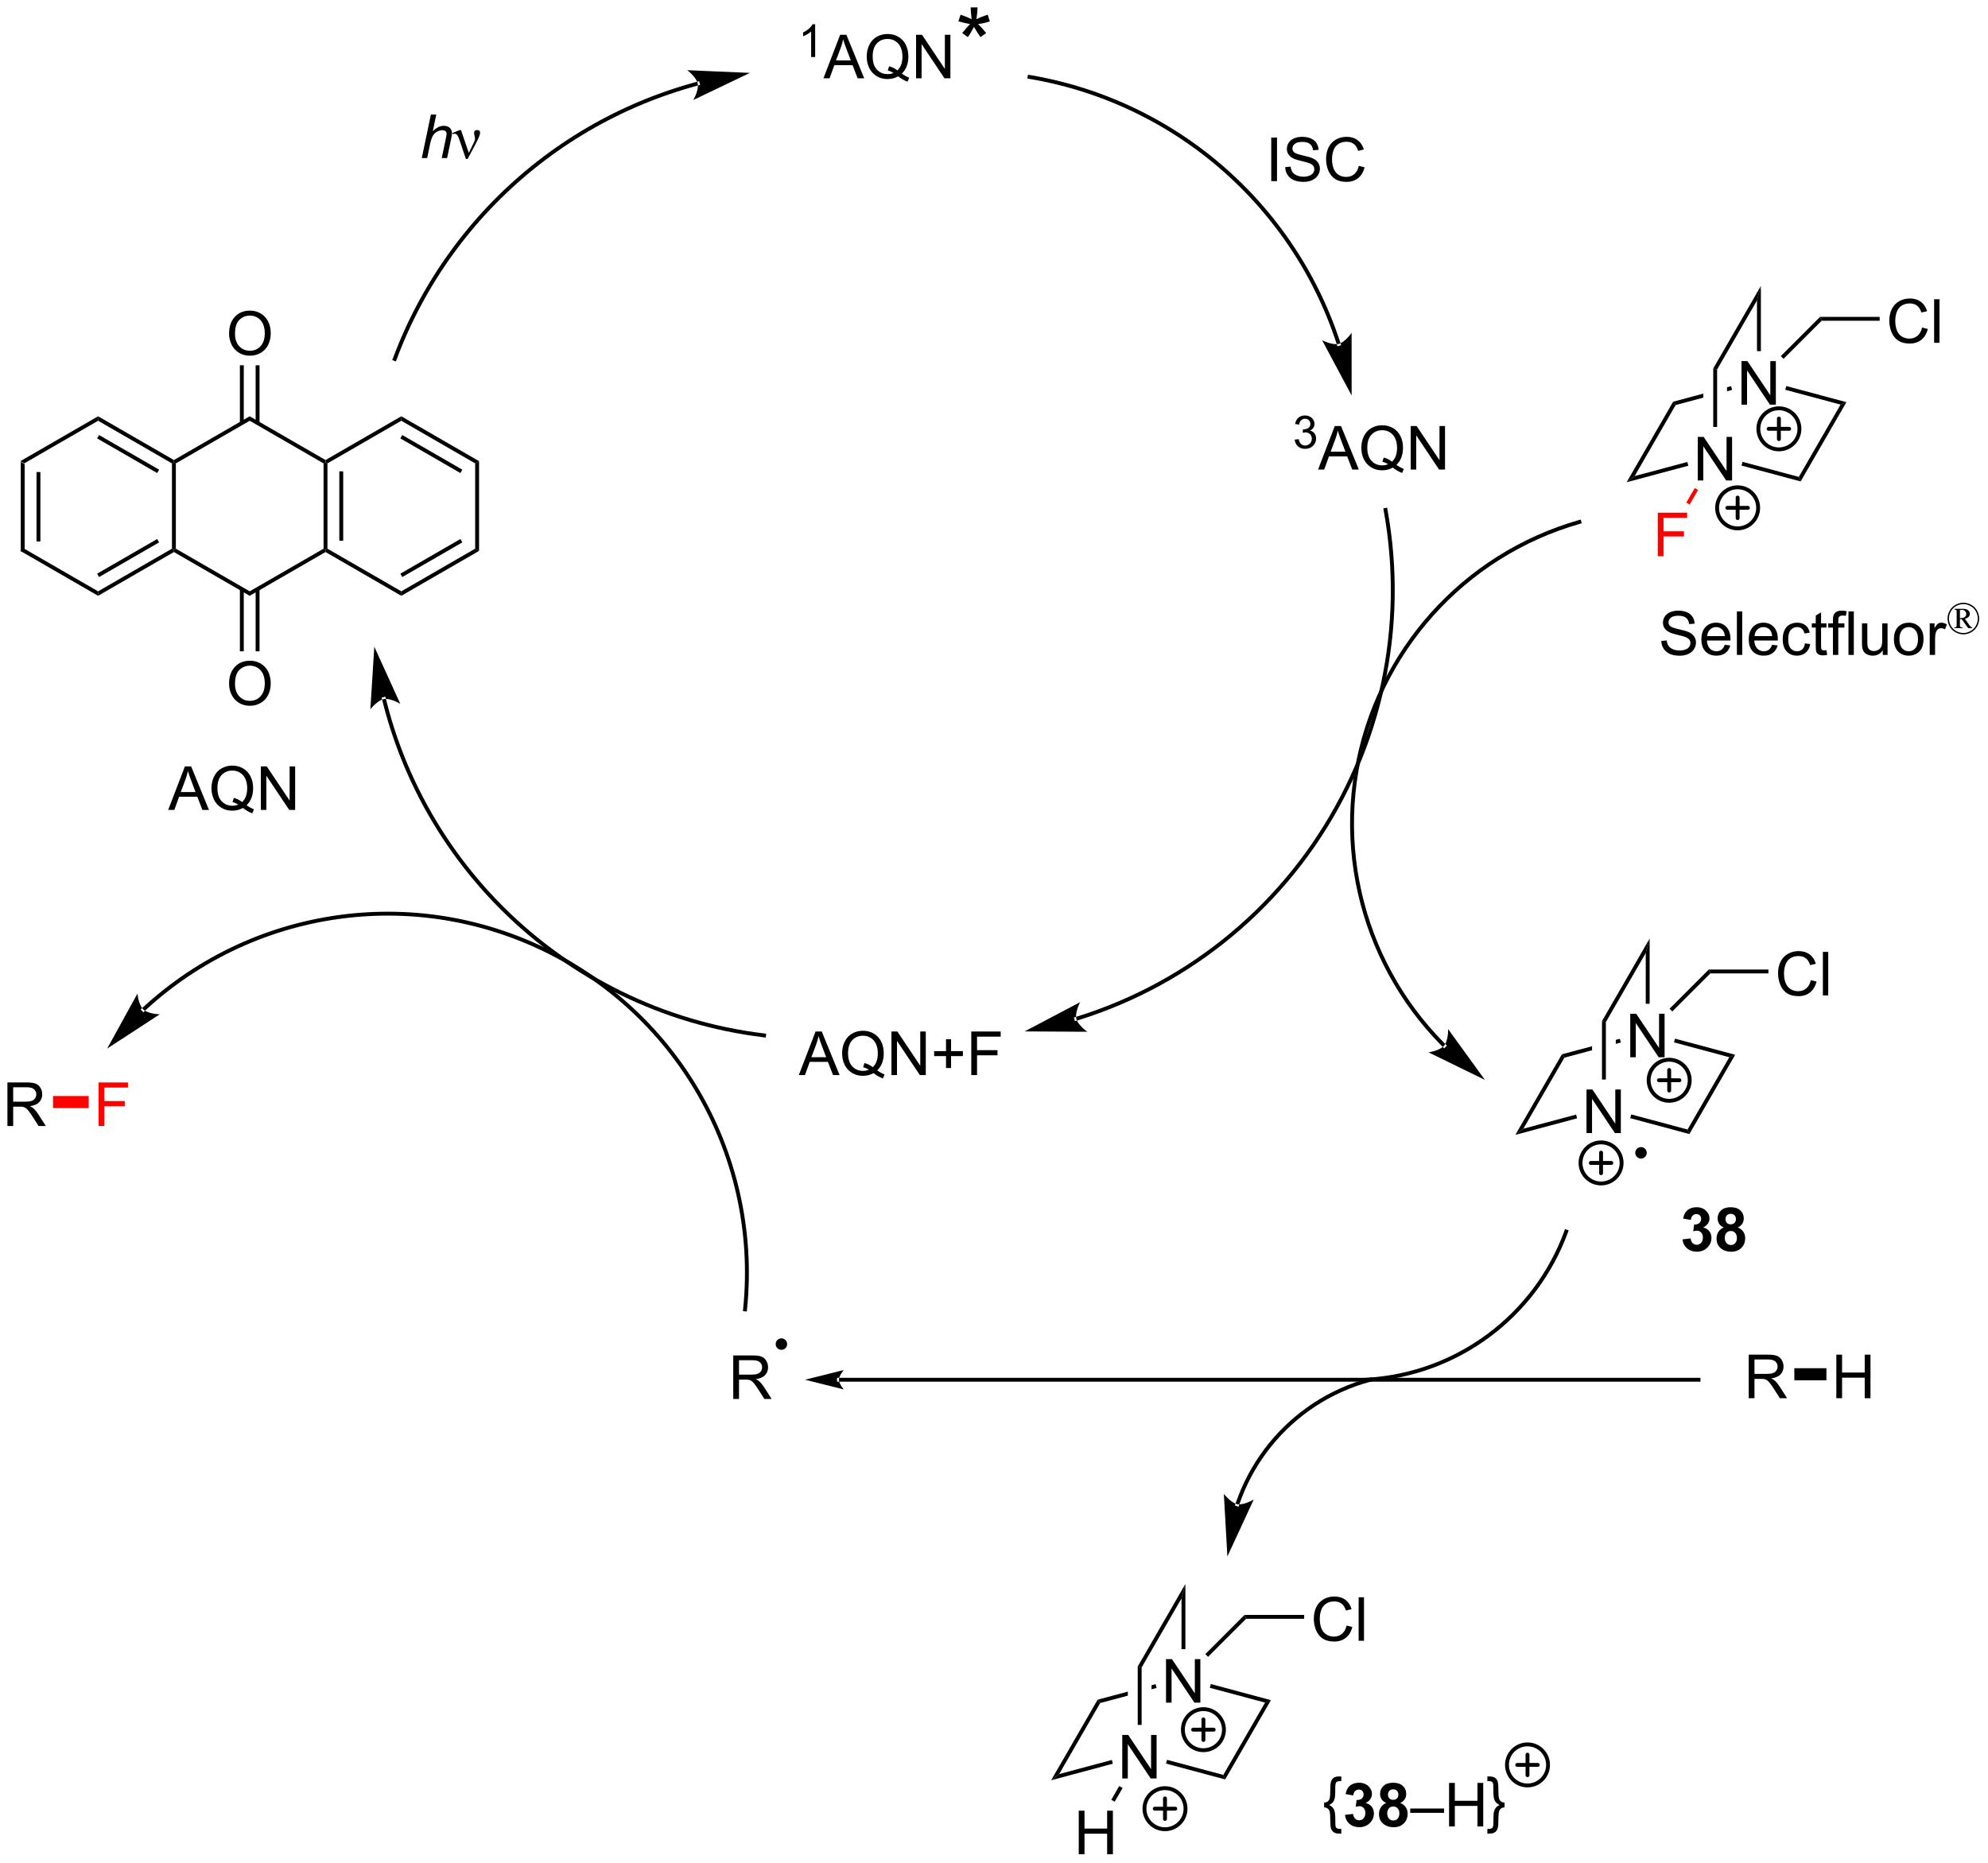 <?xml version="1.0" encoding="UTF-8"?>
<!DOCTYPE svg PUBLIC '-//W3C//DTD SVG 1.0//EN'
          'http://www.w3.org/TR/2001/REC-SVG-20010904/DTD/svg10.dtd'>
<svg stroke-dasharray="none" shape-rendering="auto" xmlns="http://www.w3.org/2000/svg" font-family="'Dialog'" text-rendering="auto" width="717" fill-opacity="1" color-interpolation="auto" color-rendering="auto" preserveAspectRatio="xMidYMid meet" font-size="12px" viewBox="0 0 717 672" fill="black" xmlns:xlink="http://www.w3.org/1999/xlink" stroke="black" image-rendering="auto" stroke-miterlimit="10" stroke-linecap="square" stroke-linejoin="miter" font-style="normal" stroke-width="1" height="672" stroke-dashoffset="0" font-weight="normal" stroke-opacity="1"
><!--Generated by the Batik Graphics2D SVG Generator--><defs id="genericDefs"
  /><g
  ><defs id="defs1"
    ><clipPath clipPathUnits="userSpaceOnUse" id="clipPath1"
      ><path d="M1.281 2.977 L269.953 2.977 L269.953 254.773 L1.281 254.773 L1.281 2.977 Z"
      /></clipPath
      ><clipPath clipPathUnits="userSpaceOnUse" id="clipPath2"
      ><path d="M140.616 166.903 L140.616 411.697 L401.817 411.697 L401.817 166.903 Z"
      /></clipPath
    ></defs
    ><g transform="scale(2.667,2.667) translate(-1.281,-2.977) matrix(1.029,0,0,1.029,-143.357,-168.699)"
    ><path d="M143.29 227.539 L143.8 227.833 L143.8 239.048 L143.29 239.342 ZM145.361 228.882 L145.361 237.999 L145.871 237.999 L145.871 228.882 Z" stroke="none" clip-path="url(#clipPath2)"
    /></g
    ><g transform="matrix(2.743,0,0,2.743,-385.7,-457.803)"
    ><path d="M143.29 239.342 L143.8 239.048 L153.512 244.655 L153.512 245.244 Z" stroke="none" clip-path="url(#clipPath2)"
    /></g
    ><g transform="matrix(2.743,0,0,2.743,-385.7,-457.803)"
    ><path d="M153.512 245.244 L153.512 244.655 L163.223 239.048 L163.478 239.195 L163.478 239.489 ZM153.639 242.778 L161.534 238.22 L161.279 237.778 L153.384 242.336 Z" stroke="none" clip-path="url(#clipPath2)"
    /></g
    ><g transform="matrix(2.743,0,0,2.743,-385.7,-457.803)"
    ><path d="M163.733 239.048 L163.478 239.195 L163.223 239.048 L163.223 227.833 L163.478 227.686 L163.733 227.833 Z" stroke="none" clip-path="url(#clipPath2)"
    /></g
    ><g transform="matrix(2.743,0,0,2.743,-385.7,-457.803)"
    ><path d="M163.478 227.392 L163.478 227.686 L163.223 227.833 L153.512 222.226 L153.512 221.637 ZM161.534 228.661 L153.639 224.103 L153.384 224.545 L161.279 229.103 Z" stroke="none" clip-path="url(#clipPath2)"
    /></g
    ><g transform="matrix(2.743,0,0,2.743,-385.7,-457.803)"
    ><path d="M153.512 221.637 L153.512 222.226 L143.8 227.833 L143.29 227.539 Z" stroke="none" clip-path="url(#clipPath2)"
    /></g
    ><g transform="matrix(2.743,0,0,2.743,-385.7,-457.803)"
    ><path d="M163.478 239.489 L163.478 239.195 L163.733 239.048 L173.445 244.655 L173.445 245.244 Z" stroke="none" clip-path="url(#clipPath2)"
    /></g
    ><g transform="matrix(2.743,0,0,2.743,-385.7,-457.803)"
    ><path d="M173.445 245.244 L173.445 244.655 L183.157 239.048 L183.412 239.195 L183.412 239.489 Z" stroke="none" clip-path="url(#clipPath2)"
    /></g
    ><g transform="matrix(2.743,0,0,2.743,-385.7,-457.803)"
    ><path d="M183.667 239.048 L183.412 239.195 L183.157 239.048 L183.157 227.833 L183.412 227.686 L183.667 227.833 ZM185.739 237.999 L185.739 228.882 L185.228 228.882 L185.228 237.999 Z" stroke="none" clip-path="url(#clipPath2)"
    /></g
    ><g transform="matrix(2.743,0,0,2.743,-385.7,-457.803)"
    ><path d="M183.412 227.392 L183.412 227.686 L183.157 227.833 L173.445 222.226 L173.445 221.637 Z" stroke="none" clip-path="url(#clipPath2)"
    /></g
    ><g transform="matrix(2.743,0,0,2.743,-385.7,-457.803)"
    ><path d="M173.445 221.637 L173.445 222.226 L163.733 227.833 L163.478 227.686 L163.478 227.392 Z" stroke="none" clip-path="url(#clipPath2)"
    /></g
    ><g transform="matrix(2.743,0,0,2.743,-385.7,-457.803)"
    ><path d="M183.412 239.489 L183.412 239.195 L183.667 239.048 L193.379 244.655 L193.379 245.244 Z" stroke="none" clip-path="url(#clipPath2)"
    /></g
    ><g transform="matrix(2.743,0,0,2.743,-385.7,-457.803)"
    ><path d="M193.379 245.244 L193.379 244.655 L203.09 239.048 L203.601 239.342 ZM193.506 242.778 L201.401 238.22 L201.146 237.778 L193.251 242.336 Z" stroke="none" clip-path="url(#clipPath2)"
    /></g
    ><g transform="matrix(2.743,0,0,2.743,-385.7,-457.803)"
    ><path d="M203.601 239.342 L203.09 239.048 L203.09 227.833 L203.601 227.539 Z" stroke="none" clip-path="url(#clipPath2)"
    /></g
    ><g transform="matrix(2.743,0,0,2.743,-385.7,-457.803)"
    ><path d="M203.601 227.539 L203.09 227.833 L193.379 222.226 L193.379 221.637 ZM201.401 228.661 L193.506 224.103 L193.251 224.545 L201.146 229.103 Z" stroke="none" clip-path="url(#clipPath2)"
    /></g
    ><g transform="matrix(2.743,0,0,2.743,-385.7,-457.803)"
    ><path d="M193.379 221.637 L193.379 222.226 L183.667 227.833 L183.412 227.686 L183.412 227.392 Z" stroke="none" clip-path="url(#clipPath2)"
    /></g
    ><g transform="matrix(2.743,0,0,2.743,-385.7,-457.803)"
    ><path d="M170.733 210.784 Q170.733 209.357 171.499 208.552 Q172.264 207.745 173.475 207.745 Q174.267 207.745 174.902 208.125 Q175.54 208.503 175.874 209.18 Q176.21 209.857 176.21 210.716 Q176.21 211.589 175.858 212.276 Q175.506 212.964 174.861 213.318 Q174.218 213.672 173.47 213.672 Q172.663 213.672 172.025 213.281 Q171.389 212.888 171.061 212.214 Q170.733 211.537 170.733 210.784 ZM171.514 210.795 Q171.514 211.831 172.069 212.427 Q172.626 213.021 173.468 213.021 Q174.322 213.021 174.874 212.42 Q175.428 211.818 175.428 210.714 Q175.428 210.013 175.191 209.493 Q174.954 208.972 174.499 208.685 Q174.046 208.396 173.478 208.396 Q172.673 208.396 172.093 208.951 Q171.514 209.503 171.514 210.795 Z" stroke="none" clip-path="url(#clipPath2)"
    /></g
    ><g transform="matrix(2.743,0,0,2.743,-385.7,-457.803)"
    ><path d="M174.736 222.53 L174.736 214.929 L174.226 214.929 L174.226 222.53 ZM172.665 222.53 L172.665 214.929 L172.154 214.929 L172.154 222.53 Z" stroke="none" clip-path="url(#clipPath2)"
    /></g
    ><g transform="matrix(2.743,0,0,2.743,-385.7,-457.803)"
    ><path d="M170.733 256.819 Q170.733 255.392 171.499 254.587 Q172.264 253.78 173.475 253.78 Q174.267 253.78 174.902 254.16 Q175.54 254.537 175.874 255.215 Q176.21 255.892 176.21 256.751 Q176.21 257.623 175.858 258.311 Q175.506 258.998 174.861 259.353 Q174.218 259.707 173.47 259.707 Q172.663 259.707 172.025 259.316 Q171.389 258.923 171.061 258.248 Q170.733 257.571 170.733 256.819 ZM171.514 256.829 Q171.514 257.866 172.069 258.462 Q172.626 259.056 173.468 259.056 Q174.322 259.056 174.874 258.454 Q175.428 257.853 175.428 256.748 Q175.428 256.048 175.191 255.527 Q174.954 255.006 174.499 254.72 Q174.046 254.431 173.478 254.431 Q172.673 254.431 172.093 254.985 Q171.514 255.537 171.514 256.829 Z" stroke="none" clip-path="url(#clipPath2)"
    /></g
    ><g transform="matrix(2.743,0,0,2.743,-385.7,-457.803)"
    ><path d="M172.154 244.351 L172.154 252.542 L172.665 252.542 L172.665 244.351 ZM174.226 244.351 L174.226 252.542 L174.736 252.542 L174.736 244.351 Z" stroke="none" clip-path="url(#clipPath2)"
    /></g
    ><g transform="matrix(2.743,0,0,2.743,-385.7,-457.803)"
    ><path d="M349.214 315.892 L349.214 310.166 L349.993 310.166 L353 314.661 L353 310.166 L353.727 310.166 L353.727 315.892 L352.948 315.892 L349.941 311.392 L349.941 315.892 L349.214 315.892 Z" stroke="none" clip-path="url(#clipPath2)"
    /></g
    ><g transform="matrix(2.743,0,0,2.743,-385.7,-457.803)"
    ><path d="M339.859 316.129 L340.916 315.317 L347.844 313.46 L347.976 313.953 Z" stroke="none" clip-path="url(#clipPath2)"
    /></g
    ><g transform="matrix(2.743,0,0,2.743,-385.7,-457.803)"
    ><path d="M354.967 313.935 L355.099 313.442 L362.499 315.426 L362.745 316.021 Z" stroke="none" clip-path="url(#clipPath2)"
    /></g
    ><g transform="matrix(2.743,0,0,2.743,-385.7,-457.803)"
    ><path d="M340.916 315.317 L339.859 316.129 L345.974 305.538 L346.31 305.976 Z" stroke="none" clip-path="url(#clipPath2)"
    /></g
    ><g transform="matrix(2.743,0,0,2.743,-385.7,-457.803)"
    ><path d="M362.745 316.021 L362.499 315.426 L367.989 305.918 L368.763 305.597 Z" stroke="none" clip-path="url(#clipPath2)"
    /></g
    ><g transform="matrix(2.743,0,0,2.743,-385.7,-457.803)"
    ><path d="M354.968 305.926 L354.968 300.2 L355.747 300.2 L358.755 304.694 L358.755 300.2 L359.481 300.2 L359.481 305.926 L358.703 305.926 L355.695 301.426 L355.695 305.926 L354.968 305.926 Z" stroke="none" clip-path="url(#clipPath2)"
    /></g
    ><g transform="matrix(2.743,0,0,2.743,-385.7,-457.803)"
    ><path d="M353.598 303.494 L353.064 303.637 L353.064 303.637 L353.064 304.165 L353.064 304.165 L353.73 303.986 L353.598 303.494 ZM349.945 304.473 L345.974 305.538 L346.31 305.976 L349.945 305.001 L349.945 305.001 L349.945 304.473 Z" stroke="none" clip-path="url(#clipPath2)"
    /></g
    ><g transform="matrix(2.743,0,0,2.743,-385.7,-457.803)"
    ><path d="M360.722 303.969 L360.854 303.476 L368.763 305.597 L367.989 305.918 Z" stroke="none" clip-path="url(#clipPath2)"
    /></g
    ><g transform="matrix(2.743,0,0,2.743,-385.7,-457.803)"
    ><path d="M351.76 308.854 L351.25 308.854 L351.25 301.166 L351.76 301.302 Z" stroke="none" clip-path="url(#clipPath2)"
    /></g
    ><g transform="matrix(2.743,0,0,2.743,-385.7,-457.803)"
    ><path d="M357.514 298.888 L357.004 298.888 L357.004 292.22 L357.514 290.315 Z" stroke="none" clip-path="url(#clipPath2)"
    /></g
    ><g transform="matrix(2.743,0,0,2.743,-385.7,-457.803)"
    ><path d="M357.514 290.315 L357.004 292.22 L351.76 301.302 L351.25 301.166 Z" stroke="none" clip-path="url(#clipPath2)"
    /></g
    ><g transform="matrix(2.743,0,0,2.743,-385.7,-457.803)"
    ><path d="M360.496 299.9 L360.135 299.539 L365.289 294.385 L365.5 294.895 Z" stroke="none" clip-path="url(#clipPath2)"
    /></g
    ><g transform="matrix(2.743,0,0,2.743,-385.7,-457.803)"
    ><path d="M378.707 295.782 L379.464 295.973 Q379.228 296.907 378.608 297.4 Q377.988 297.889 377.095 297.889 Q376.168 297.889 375.587 297.512 Q375.009 297.134 374.704 296.42 Q374.402 295.704 374.402 294.884 Q374.402 293.988 374.743 293.324 Q375.087 292.657 375.717 292.311 Q376.347 291.965 377.105 291.965 Q377.964 291.965 378.55 292.402 Q379.136 292.84 379.368 293.634 L378.621 293.808 Q378.423 293.183 378.043 292.9 Q377.665 292.613 377.089 292.613 Q376.431 292.613 375.985 292.931 Q375.543 293.246 375.363 293.78 Q375.183 294.314 375.183 294.879 Q375.183 295.611 375.397 296.155 Q375.61 296.699 376.058 296.97 Q376.509 297.238 377.032 297.238 Q377.668 297.238 378.108 296.871 Q378.55 296.504 378.707 295.782 ZM380.294 297.79 L380.294 292.064 L380.997 292.064 L380.997 297.79 L380.294 297.79 Z" stroke="none" clip-path="url(#clipPath2)"
    /></g
    ><g transform="matrix(2.743,0,0,2.743,-385.7,-457.803)"
    ><path d="M365.5 294.895 L365.289 294.385 L373.134 294.385 L373.134 294.895 Z" stroke="none" clip-path="url(#clipPath2)"
    /></g
    ><g stroke-width="0.51" transform="matrix(2.743,0,0,2.743,-385.7,-457.803)" stroke-linejoin="round" stroke-linecap="round"
    ><path fill="none" d="M351.13 322.519 C349.638 322.519 348.43 321.31 348.43 319.819 C348.43 318.328 349.638 317.119 351.13 317.119 C352.621 317.119 353.83 318.328 353.83 319.819 C353.83 321.31 352.621 322.519 351.13 322.519 M349.78 319.819 L352.48 319.819 M351.13 318.469 L351.13 321.169" clip-path="url(#clipPath2)"
    /></g
    ><g transform="matrix(2.743,0,0,2.743,-385.7,-457.803)"
    ><path d="M330.323 304.579 L330.323 304.579 C330.323 304.579 330.322 304.578 330.322 304.578 L330.322 304.578 C330.321 304.577 330.319 304.575 330.317 304.573 L330.497 304.392 L330.317 304.573 L330.315 304.571 L330.315 304.571 L330.312 304.569 L330.493 304.388 L330.312 304.569 L330.296 304.553 L330.477 304.372 L330.297 304.553 C330.286 304.542 330.275 304.531 330.264 304.52 L330.445 304.34 L330.264 304.52 C330.242 304.498 330.221 304.477 330.199 304.455 L330.38 304.276 L330.199 304.455 C330.156 304.412 330.113 304.369 330.07 304.325 L330.07 304.325 C329.728 303.977 329.392 303.624 329.062 303.265 L329.25 303.093 L329.062 303.265 C328.404 302.548 327.773 301.81 327.169 301.052 L327.169 301.052 C324.756 298.022 322.79 294.681 321.315 291.135 L321.55 291.037 L321.315 291.135 C318.365 284.044 317.38 276.135 318.714 268.26 L318.965 268.303 L318.714 268.26 C321.381 252.509 332.851 239.687 348.208 235.287 L348.453 235.217 L348.593 235.707 L348.348 235.778 C333.18 240.123 321.851 252.788 319.217 268.345 L319.217 268.345 C317.899 276.124 318.872 283.935 321.786 290.939 L321.786 290.939 C323.243 294.441 325.185 297.741 327.568 300.735 L327.369 300.894 L327.568 300.735 C328.164 301.483 328.788 302.212 329.438 302.92 L329.438 302.92 C329.763 303.274 330.095 303.623 330.434 303.967 L330.252 304.146 L330.434 303.967 C330.476 304.01 330.519 304.053 330.561 304.096 L330.561 304.096 C330.583 304.117 330.604 304.139 330.625 304.16 L330.625 304.16 C330.636 304.17 330.646 304.181 330.657 304.192 L330.657 304.192 L330.673 304.208 L330.673 304.208 L330.675 304.21 L330.675 304.21 L330.677 304.212 L330.677 304.212 C330.676 304.21 330.675 304.209 330.675 304.209 L330.675 304.209 C330.675 304.209 330.675 304.209 330.675 304.21 L330.86 304.386 L330.507 304.755 ZM335.853 308.897 L331.018 302.217 C331.018 302.217 331.059 303.722 330.496 304.392 C329.933 305.061 328.443 305.279 328.443 305.279 Z" stroke="none" clip-path="url(#clipPath2)"
    /></g
    ><g transform="matrix(2.743,0,0,2.743,-385.7,-457.803)"
    ><path d="M282.065 300.618 L282.065 300.618 C282.065 300.618 282.065 300.618 282.065 300.618 L282.065 300.618 C282.066 300.618 282.059 300.62 282.051 300.623 L282.056 300.621 C282.057 300.621 282.058 300.62 282.059 300.62 L282.059 300.62 C282.06 300.62 282.06 300.62 282.061 300.619 L282.135 300.864 L282.058 300.62 C282.062 300.619 282.067 300.618 282.072 300.616 L282.146 300.86 L282.07 300.617 C282.099 300.608 282.128 300.599 282.157 300.59 L282.232 300.834 L282.157 300.59 C282.214 300.572 282.272 300.554 282.329 300.536 L282.405 300.78 L282.329 300.536 C282.789 300.392 283.246 300.243 283.701 300.088 L283.783 300.329 L283.701 300.088 C284.611 299.778 285.513 299.446 286.404 299.093 L286.498 299.33 L286.404 299.093 C289.971 297.68 293.382 295.923 296.591 293.854 L296.591 293.854 C303.01 289.715 308.622 284.325 313.053 277.923 L313.262 278.068 L313.053 277.923 C317.484 271.521 320.552 264.37 322.165 256.905 L322.414 256.959 L322.165 256.905 C323.777 249.44 323.933 241.66 322.54 234 L322.494 233.749 L322.996 233.658 L323.042 233.909 C324.447 241.635 324.29 249.483 322.663 257.013 L322.663 257.013 C321.037 264.543 317.942 271.756 313.472 278.213 L313.472 278.213 C309.003 284.671 303.342 290.108 296.868 294.283 L296.73 294.068 L296.868 294.283 C293.63 296.37 290.19 298.142 286.592 299.567 L286.592 299.567 C285.693 299.923 284.784 300.258 283.865 300.571 L283.865 300.571 C283.406 300.727 282.945 300.878 282.482 301.023 L282.482 301.023 C282.424 301.041 282.366 301.059 282.308 301.077 L282.308 301.077 C282.279 301.086 282.25 301.095 282.221 301.104 L282.219 301.104 C282.217 301.105 282.215 301.106 282.211 301.107 L282.208 301.108 C282.208 301.108 282.208 301.108 282.208 301.108 L282.208 301.108 C282.208 301.108 282.208 301.108 282.208 301.108 L282.132 300.865 L282.213 301.107 C282.204 301.11 282.196 301.111 282.197 301.111 L282.197 301.111 C282.196 301.111 282.196 301.111 282.196 301.111 L281.95 301.177 L281.818 300.684 ZM275.332 302.524 L283.578 302.57 C283.578 302.57 282.34 301.714 282.133 300.864 C281.925 300.014 282.63 298.684 282.63 298.684 Z" stroke="none" clip-path="url(#clipPath2)"
    /></g
    ><g transform="matrix(2.743,0,0,2.743,-385.7,-457.803)"
    ><path d="M191.342 258.757 L191.342 258.757 C191.343 258.76 191.343 258.762 191.344 258.765 L191.096 258.825 L191.344 258.764 C191.346 258.776 191.35 258.788 191.353 258.801 L191.105 258.862 L191.353 258.801 C191.365 258.851 191.377 258.901 191.39 258.951 L191.39 258.951 C191.415 259.051 191.44 259.15 191.465 259.25 L191.218 259.313 L191.465 259.25 C191.669 260.047 191.889 260.837 192.124 261.621 L191.88 261.694 L192.124 261.621 C193.067 264.754 194.263 267.775 195.689 270.66 L195.689 270.66 C198.542 276.43 202.316 281.656 206.821 286.149 L206.821 286.149 C215.83 295.135 227.764 301.188 241.106 302.796 L241.36 302.827 L241.299 303.334 L241.045 303.303 C227.587 301.68 215.548 295.574 206.46 286.51 L206.641 286.329 L206.46 286.51 C201.916 281.978 198.11 276.706 195.232 270.886 L195.461 270.773 L195.232 270.886 C193.793 267.976 192.586 264.928 191.636 261.768 L191.636 261.768 C191.398 260.977 191.176 260.18 190.971 259.376 L190.971 259.376 C190.945 259.276 190.92 259.175 190.895 259.074 L191.142 259.013 L190.895 259.074 C190.882 259.024 190.87 258.974 190.857 258.923 L190.857 258.923 C190.854 258.911 190.851 258.898 190.848 258.885 L190.848 258.884 C190.847 258.883 190.847 258.883 190.847 258.883 L190.784 258.636 L191.279 258.51 ZM189.829 251.938 L189.309 260.168 C189.309 260.168 190.235 258.981 191.095 258.823 C191.956 258.665 193.243 259.445 193.243 259.445 Z" stroke="none" clip-path="url(#clipPath2)"
    /></g
    ><g transform="matrix(2.743,0,0,2.743,-385.7,-457.803)"
    ><path d="M232.423 178.133 L232.423 178.133 C232.422 178.133 232.421 178.134 232.419 178.134 L232.417 178.135 C232.415 178.135 232.413 178.136 232.411 178.136 L232.345 177.89 L232.412 178.136 C232.407 178.137 232.402 178.139 232.396 178.14 L232.396 178.14 C232.386 178.143 232.376 178.145 232.367 178.148 L232.3 177.902 L232.367 178.148 C232.347 178.154 232.327 178.159 232.307 178.164 L232.24 177.918 L232.307 178.164 C232.267 178.175 232.227 178.186 232.188 178.196 L232.121 177.95 L232.188 178.196 C232.108 178.218 232.029 178.24 231.95 178.262 L231.882 178.016 L231.95 178.262 C231.791 178.306 231.633 178.35 231.475 178.395 L231.405 178.15 L231.475 178.395 C228.945 179.118 226.482 180.006 224.098 181.049 L224.098 181.049 C219.33 183.136 214.881 185.843 210.861 189.081 L210.861 189.081 C202.82 195.558 196.493 204.162 192.755 214.187 L192.666 214.426 L192.188 214.248 L192.277 214.009 C196.048 203.896 202.43 195.217 210.541 188.684 L210.701 188.882 L210.541 188.684 C214.596 185.417 219.084 182.687 223.893 180.582 L223.995 180.816 L223.893 180.582 C226.298 179.529 228.783 178.633 231.334 177.905 L231.334 177.905 C231.494 177.859 231.654 177.814 231.814 177.77 L231.814 177.77 C231.894 177.748 231.974 177.726 232.054 177.704 L232.054 177.704 C232.094 177.693 232.134 177.682 232.174 177.672 L232.174 177.672 C232.194 177.666 232.214 177.661 232.234 177.655 L232.234 177.655 C232.244 177.653 232.254 177.65 232.264 177.647 L232.33 177.894 L232.264 177.647 C232.269 177.646 232.274 177.645 232.279 177.643 L232.279 177.643 C232.282 177.643 232.286 177.642 232.288 177.641 L232.353 177.888 L232.287 177.641 C232.287 177.641 232.288 177.641 232.29 177.641 L232.536 177.574 L232.67 178.066 ZM239.211 176.485 L230.973 176.128 C230.973 176.128 232.178 177.03 232.353 177.887 C232.529 178.745 231.774 180.047 231.774 180.047 Z" stroke="none" clip-path="url(#clipPath2)"
    /></g
    ><g transform="matrix(2.743,0,0,2.743,-385.7,-457.803)"
    ><path d="M316.389 212.194 L316.389 212.194 C316.391 212.2 316.393 212.206 316.392 212.205 L316.392 212.205 C316.392 212.205 316.392 212.205 316.392 212.205 L316.392 212.205 C316.392 212.205 316.392 212.205 316.392 212.205 L316.392 212.205 C316.393 212.205 316.391 212.2 316.389 212.193 L316.633 212.12 L316.39 212.197 C316.39 212.196 316.389 212.195 316.389 212.194 L316.389 212.194 C316.388 212.191 316.388 212.19 316.387 212.189 L316.387 212.188 C316.386 212.185 316.385 212.182 316.384 212.179 L316.384 212.179 C316.384 212.177 316.383 212.175 316.382 212.173 L316.382 212.172 C316.376 212.153 316.369 212.133 316.363 212.113 L316.605 212.034 L316.363 212.113 C316.26 211.797 316.154 211.481 316.045 211.168 L316.045 211.168 C315.173 208.658 314.115 206.238 312.887 203.924 L313.112 203.804 L312.887 203.924 C310.43 199.296 307.293 195.094 303.606 191.446 L303.785 191.265 L303.606 191.446 C296.232 184.151 286.661 179.078 275.946 177.267 L275.695 177.225 L275.78 176.721 L276.031 176.764 C286.852 178.592 296.518 183.717 303.965 191.083 L303.965 191.083 C307.688 194.767 310.857 199.011 313.338 203.685 L313.338 203.685 C314.578 206.021 315.647 208.465 316.527 211 L316.286 211.084 L316.527 211 C316.637 211.317 316.744 211.635 316.848 211.955 L316.848 211.955 C316.854 211.975 316.861 211.995 316.867 212.015 L316.625 212.094 L316.867 212.015 C316.868 212.018 316.869 212.02 316.87 212.023 L316.87 212.023 C316.871 212.025 316.872 212.028 316.872 212.03 L316.63 212.109 L316.872 212.028 C316.873 212.032 316.874 212.036 316.875 212.039 L316.632 212.116 L316.875 212.038 C316.875 212.04 316.876 212.042 316.876 212.043 L316.877 212.047 C316.876 212.04 316.874 212.035 316.874 212.036 L316.874 212.036 C316.874 212.036 316.874 212.036 316.874 212.036 L316.874 212.036 C316.874 212.036 316.874 212.036 316.874 212.036 L316.874 212.036 C316.874 212.035 316.876 212.041 316.878 212.048 L316.951 212.292 L316.462 212.438 ZM318.333 218.906 L318.329 210.66 C318.329 210.66 317.481 211.903 316.632 212.116 C315.784 212.328 314.449 211.632 314.449 211.632 Z" stroke="none" clip-path="url(#clipPath2)"
    /></g
    ><g transform="matrix(2.743,0,0,2.743,-385.7,-457.803)"
    ><path d="M250.921 348.072 L250.921 348.072 L363.941 348.072 L364.196 348.072 L364.196 348.582 L363.941 348.582 L250.921 348.582 L250.666 348.582 L250.666 348.072 ZM246.457 348.327 L251.559 349.603 C251.559 349.603 250.921 348.885 250.921 348.327 C250.921 347.769 251.559 347.052 251.559 347.052 Z" stroke="none" clip-path="url(#clipPath2)"
    /></g
    ><g transform="matrix(2.743,0,0,2.743,-385.7,-457.803)"
    ><path d="M320.354 348.07 L320.354 348.07 C326.216 347.721 331.695 345.65 336.213 342.287 L336.213 342.287 C340.731 338.925 344.287 334.271 346.305 328.757 L346.392 328.517 L346.872 328.692 L346.784 328.932 C344.732 334.542 341.113 339.276 336.517 342.697 L336.365 342.492 L336.517 342.697 C331.921 346.117 326.348 348.224 320.385 348.579 L320.13 348.594 L320.1 348.085 Z" stroke="none" clip-path="url(#clipPath2)"
    /></g
    ><g transform="matrix(2.743,0,0,2.743,-385.7,-457.803)"
    ><path d="M303.067 364.613 L303.067 364.613 C303.062 364.625 303.059 364.635 303.06 364.634 L303.06 364.634 C303.06 364.634 303.06 364.634 303.06 364.634 L303.063 364.623 L303.065 364.619 L303.305 364.704 L303.063 364.623 C303.065 364.617 303.067 364.611 303.069 364.606 L303.31 364.689 L303.069 364.607 C303.075 364.587 303.082 364.567 303.089 364.547 L303.33 364.63 L303.089 364.547 C303.198 364.23 303.313 363.915 303.433 363.603 L303.671 363.695 L303.433 363.603 C304.399 361.106 305.746 358.789 307.412 356.729 L307.61 356.89 L307.412 356.729 C310.742 352.61 315.346 349.52 320.72 348.08 L320.966 348.014 L321.099 348.507 L320.852 348.573 C315.585 349.984 311.073 353.012 307.808 357.05 L307.808 357.05 C306.176 359.069 304.856 361.34 303.909 363.787 L303.909 363.787 C303.791 364.093 303.678 364.401 303.572 364.712 L303.572 364.713 C303.565 364.732 303.558 364.751 303.552 364.771 L303.552 364.771 C303.55 364.776 303.549 364.78 303.547 364.784 L303.546 364.788 L303.545 364.791 L303.304 364.707 L303.548 364.781 C303.548 364.781 303.548 364.781 303.548 364.781 L303.548 364.781 C303.549 364.78 303.546 364.791 303.541 364.803 L303.446 365.04 L302.972 364.85 ZM301.996 371.567 L305.459 364.083 C305.459 364.083 304.167 364.855 303.307 364.691 C302.448 364.527 301.53 363.334 301.53 363.334 Z" stroke="none" clip-path="url(#clipPath2)"
    /></g
    ><g transform="matrix(2.743,0,0,2.743,-385.7,-457.803)"
    ><path d="M288.174 400.759 L288.174 395.032 L288.953 395.032 L291.961 399.527 L291.961 395.032 L292.687 395.032 L292.687 400.759 L291.908 400.759 L288.901 396.259 L288.901 400.759 L288.174 400.759 Z" stroke="none" clip-path="url(#clipPath2)"
    /></g
    ><g transform="matrix(2.743,0,0,2.743,-385.7,-457.803)"
    ><path d="M278.819 400.996 L279.877 400.184 L286.804 398.326 L286.936 398.819 Z" stroke="none" clip-path="url(#clipPath2)"
    /></g
    ><g transform="matrix(2.743,0,0,2.743,-385.7,-457.803)"
    ><path d="M293.928 398.801 L294.06 398.309 L301.459 400.293 L301.705 400.887 Z" stroke="none" clip-path="url(#clipPath2)"
    /></g
    ><g transform="matrix(2.743,0,0,2.743,-385.7,-457.803)"
    ><path d="M279.877 400.184 L278.819 400.996 L284.934 390.405 L285.27 390.843 Z" stroke="none" clip-path="url(#clipPath2)"
    /></g
    ><g transform="matrix(2.743,0,0,2.743,-385.7,-457.803)"
    ><path d="M301.705 400.887 L301.459 400.293 L306.949 390.784 L307.723 390.463 Z" stroke="none" clip-path="url(#clipPath2)"
    /></g
    ><g transform="matrix(2.743,0,0,2.743,-385.7,-457.803)"
    ><path d="M293.928 390.793 L293.928 385.066 L294.707 385.066 L297.715 389.561 L297.715 385.066 L298.441 385.066 L298.441 390.793 L297.663 390.793 L294.655 386.293 L294.655 390.793 L293.928 390.793 Z" stroke="none" clip-path="url(#clipPath2)"
    /></g
    ><g transform="matrix(2.743,0,0,2.743,-385.7,-457.803)"
    ><path d="M292.558 388.36 L292.024 388.503 L292.024 388.503 L292.024 389.032 L292.024 389.032 L292.691 388.853 L292.558 388.36 ZM288.906 389.34 L284.934 390.405 L285.27 390.843 L288.906 389.868 L288.906 389.34 Z" stroke="none" clip-path="url(#clipPath2)"
    /></g
    ><g transform="matrix(2.743,0,0,2.743,-385.7,-457.803)"
    ><path d="M299.682 388.835 L299.814 388.342 L307.723 390.463 L306.949 390.784 Z" stroke="none" clip-path="url(#clipPath2)"
    /></g
    ><g transform="matrix(2.743,0,0,2.743,-385.7,-457.803)"
    ><path d="M290.72 393.721 L290.209 393.721 L290.209 386.032 L290.72 386.168 Z" stroke="none" clip-path="url(#clipPath2)"
    /></g
    ><g transform="matrix(2.743,0,0,2.743,-385.7,-457.803)"
    ><path d="M296.474 383.754 L295.964 383.754 L295.964 377.086 L296.474 375.182 Z" stroke="none" clip-path="url(#clipPath2)"
    /></g
    ><g transform="matrix(2.743,0,0,2.743,-385.7,-457.803)"
    ><path d="M296.474 375.182 L295.964 377.086 L290.72 386.168 L290.209 386.032 Z" stroke="none" clip-path="url(#clipPath2)"
    /></g
    ><g transform="matrix(2.743,0,0,2.743,-385.7,-457.803)"
    ><path d="M299.456 384.766 L299.095 384.406 L304.249 379.252 L304.461 379.762 Z" stroke="none" clip-path="url(#clipPath2)"
    /></g
    ><g transform="matrix(2.743,0,0,2.743,-385.7,-457.803)"
    ><path d="M317.667 380.649 L318.425 380.839 Q318.188 381.774 317.568 382.266 Q316.948 382.756 316.055 382.756 Q315.128 382.756 314.547 382.378 Q313.969 382 313.664 381.287 Q313.362 380.571 313.362 379.75 Q313.362 378.855 313.703 378.191 Q314.047 377.524 314.677 377.178 Q315.308 376.831 316.065 376.831 Q316.925 376.831 317.511 377.269 Q318.096 377.706 318.328 378.5 L317.581 378.675 Q317.383 378.05 317.003 377.766 Q316.625 377.48 316.05 377.48 Q315.391 377.48 314.945 377.797 Q314.503 378.112 314.323 378.646 Q314.143 379.18 314.143 379.745 Q314.143 380.477 314.357 381.021 Q314.57 381.566 315.018 381.836 Q315.469 382.105 315.992 382.105 Q316.628 382.105 317.068 381.737 Q317.511 381.37 317.667 380.649 ZM319.254 382.657 L319.254 376.93 L319.957 376.93 L319.957 382.657 L319.254 382.657 Z" stroke="none" clip-path="url(#clipPath2)"
    /></g
    ><g transform="matrix(2.743,0,0,2.743,-385.7,-457.803)"
    ><path d="M304.461 379.762 L304.249 379.252 L312.094 379.252 L312.094 379.762 Z" stroke="none" clip-path="url(#clipPath2)"
    /></g
    ><g transform="matrix(2.743,0,0,2.743,-385.7,-457.803)"
    ><path d="M282.451 410.725 L282.451 404.998 L283.209 404.998 L283.209 407.35 L286.185 407.35 L286.185 404.998 L286.943 404.998 L286.943 410.725 L286.185 410.725 L286.185 408.024 L283.209 408.024 L283.209 410.725 L282.451 410.725 Z" stroke="none" clip-path="url(#clipPath2)"
    /></g
    ><g transform="matrix(2.743,0,0,2.743,-385.7,-457.803)"
    ><path d="M287.775 401.757 L288.217 402.012 L287.175 403.817 L286.733 403.562 Z" stroke="none" clip-path="url(#clipPath2)"
    /></g
    ><g stroke-width="0.51" transform="matrix(2.743,0,0,2.743,-385.7,-457.803)" stroke-linejoin="round" stroke-linecap="round"
    ><path fill="none" d="M298.844 397.045 C297.353 397.045 296.144 395.836 296.144 394.344 C296.144 392.853 297.353 391.644 298.844 391.644 C300.335 391.644 301.544 392.853 301.544 394.344 C301.544 395.836 300.335 397.045 298.844 397.045 M297.494 394.344 L300.194 394.344 M298.844 392.995 L298.844 395.695" clip-path="url(#clipPath2)"
    /></g
    ><g stroke-width="0.51" transform="matrix(2.743,0,0,2.743,-385.7,-457.803)" stroke-linejoin="round" stroke-linecap="round"
    ><path fill="none" d="M293.792 407.434 C292.3 407.434 291.092 406.225 291.092 404.734 C291.092 403.243 292.3 402.034 293.792 402.034 C295.283 402.034 296.492 403.243 296.492 404.734 C296.492 406.225 295.283 407.434 293.792 407.434 M292.442 404.734 L295.142 404.734 M293.792 403.384 L293.792 406.084" clip-path="url(#clipPath2)"
    /></g
    ><g transform="matrix(2.743,0,0,2.743,-385.7,-457.803)"
    ><path d="M370.543 350.758 L370.543 345.031 L373.082 345.031 Q373.847 345.031 374.246 345.185 Q374.644 345.339 374.881 345.729 Q375.121 346.12 375.121 346.594 Q375.121 347.203 374.725 347.623 Q374.332 348.039 373.506 348.151 Q373.808 348.297 373.964 348.438 Q374.295 348.743 374.592 349.198 L375.589 350.758 L374.636 350.758 L373.879 349.565 Q373.545 349.05 373.329 348.776 Q373.115 348.503 372.946 348.394 Q372.777 348.284 372.6 348.243 Q372.472 348.214 372.178 348.214 L371.3 348.214 L371.3 350.758 L370.543 350.758 ZM371.3 347.558 L372.928 347.558 Q373.449 347.558 373.74 347.451 Q374.035 347.344 374.186 347.107 Q374.339 346.87 374.339 346.594 Q374.339 346.188 374.043 345.927 Q373.748 345.664 373.113 345.664 L371.3 345.664 L371.3 347.558 Z" stroke="none" clip-path="url(#clipPath2)"
    /></g
    ><g transform="matrix(2.743,0,0,2.743,-385.7,-457.803)"
    ><path d="M237.024 350.858 L237.024 345.131 L239.563 345.131 Q240.329 345.131 240.727 345.285 Q241.126 345.439 241.363 345.829 Q241.602 346.22 241.602 346.694 Q241.602 347.303 241.206 347.723 Q240.813 348.139 239.988 348.251 Q240.29 348.397 240.446 348.538 Q240.777 348.842 241.073 349.298 L242.071 350.858 L241.118 350.858 L240.36 349.665 Q240.027 349.15 239.81 348.876 Q239.597 348.603 239.428 348.493 Q239.258 348.384 239.081 348.342 Q238.954 348.314 238.659 348.314 L237.782 348.314 L237.782 350.858 L237.024 350.858 ZM237.782 347.658 L239.409 347.658 Q239.93 347.658 240.222 347.551 Q240.516 347.444 240.667 347.207 Q240.821 346.97 240.821 346.694 Q240.821 346.288 240.524 346.027 Q240.23 345.764 239.594 345.764 L237.782 345.764 L237.782 347.658 Z" stroke="none" clip-path="url(#clipPath2)"
    /></g
    ><g transform="matrix(2.743,0,0,2.743,-385.7,-457.803)"
    ><path d="M243.359 344.143 C243.082 344.143 242.859 343.919 242.859 343.643 C242.859 343.367 243.082 343.143 243.359 343.143 C243.635 343.143 243.859 343.367 243.859 343.643 C243.859 343.919 243.635 344.143 243.359 344.143" stroke="none" clip-path="url(#clipPath2)"
    /></g
    ><g stroke-width="0.51" transform="matrix(2.743,0,0,2.743,-385.7,-457.803)" stroke-linejoin="round" stroke-linecap="round"
    ><path fill="none" d="M243.359 344.143 C243.082 344.143 242.859 343.919 242.859 343.643 C242.859 343.367 243.082 343.143 243.359 343.143 C243.635 343.143 243.859 343.367 243.859 343.643 C243.859 343.919 243.635 344.143 243.359 344.143" clip-path="url(#clipPath2)"
    /></g
    ><g transform="matrix(2.743,0,0,2.743,-385.7,-457.803)"
    ><path d="M162.726 273.401 L164.927 267.675 L165.744 267.675 L168.088 273.401 L167.224 273.401 L166.557 271.667 L164.161 271.667 L163.534 273.401 L162.726 273.401 ZM164.38 271.05 L166.322 271.05 L165.724 269.464 Q165.45 268.74 165.317 268.276 Q165.208 268.826 165.01 269.37 L164.38 271.05 ZM173.034 272.787 Q173.56 273.151 174.005 273.318 L173.784 273.846 Q173.166 273.625 172.552 273.143 Q171.916 273.5 171.145 273.5 Q170.369 273.5 169.737 273.125 Q169.104 272.748 168.76 272.068 Q168.419 271.388 168.419 270.537 Q168.419 269.69 168.763 268.995 Q169.106 268.3 169.742 267.938 Q170.377 267.573 171.161 267.573 Q171.955 267.573 172.591 267.951 Q173.229 268.326 173.562 269.005 Q173.895 269.683 173.895 270.534 Q173.895 271.24 173.679 271.805 Q173.466 272.37 173.034 272.787 ZM171.364 271.818 Q172.02 272.003 172.447 272.365 Q173.114 271.755 173.114 270.534 Q173.114 269.839 172.877 269.32 Q172.643 268.8 172.187 268.513 Q171.731 268.224 171.166 268.224 Q170.317 268.224 169.757 268.805 Q169.2 269.386 169.2 270.537 Q169.2 271.654 169.752 272.253 Q170.307 272.849 171.166 272.849 Q171.572 272.849 171.932 272.698 Q171.575 272.466 171.182 272.37 L171.364 271.818 ZM174.907 273.401 L174.907 267.675 L175.686 267.675 L178.694 272.169 L178.694 267.675 L179.42 267.675 L179.42 273.401 L178.642 273.401 L175.634 268.901 L175.634 273.401 L174.907 273.401 Z" stroke="none" clip-path="url(#clipPath2)"
    /></g
    ><g transform="matrix(2.743,0,0,2.743,-385.7,-457.803)"
    ><path d="M247.794 174.396 L247.267 174.396 L247.267 171.035 Q247.075 171.216 246.767 171.398 Q246.458 171.579 246.212 171.671 L246.212 171.161 Q246.653 170.952 246.983 170.658 Q247.315 170.361 247.454 170.083 L247.794 170.083 L247.794 174.396 Z" stroke="none" clip-path="url(#clipPath2)"
    /></g
    ><g transform="matrix(2.743,0,0,2.743,-385.7,-457.803)"
    ><path d="M248.882 177.196 L251.082 171.469 L251.9 171.469 L254.244 177.196 L253.379 177.196 L252.712 175.462 L250.316 175.462 L249.689 177.196 L248.882 177.196 ZM250.535 174.844 L252.478 174.844 L251.879 173.258 Q251.606 172.535 251.473 172.071 Q251.363 172.62 251.165 173.165 L250.535 174.844 ZM259.189 176.581 Q259.715 176.946 260.16 177.113 L259.939 177.641 Q259.322 177.42 258.707 176.938 Q258.072 177.295 257.301 177.295 Q256.525 177.295 255.892 176.92 Q255.259 176.542 254.915 175.863 Q254.574 175.183 254.574 174.331 Q254.574 173.485 254.918 172.79 Q255.262 172.094 255.897 171.732 Q256.533 171.368 257.317 171.368 Q258.111 171.368 258.746 171.745 Q259.384 172.12 259.717 172.8 Q260.051 173.477 260.051 174.329 Q260.051 175.035 259.835 175.6 Q259.621 176.165 259.189 176.581 ZM257.52 175.613 Q258.176 175.798 258.603 176.16 Q259.27 175.55 259.27 174.329 Q259.27 173.633 259.033 173.115 Q258.798 172.594 258.342 172.308 Q257.887 172.019 257.322 172.019 Q256.473 172.019 255.913 172.6 Q255.356 173.18 255.356 174.331 Q255.356 175.448 255.908 176.048 Q256.462 176.644 257.322 176.644 Q257.728 176.644 258.087 176.493 Q257.731 176.261 257.337 176.165 L257.52 175.613 ZM261.063 177.196 L261.063 171.469 L261.841 171.469 L264.849 175.964 L264.849 171.469 L265.576 171.469 L265.576 177.196 L264.797 177.196 L261.789 172.696 L261.789 177.196 L261.063 177.196 Z" stroke="none" clip-path="url(#clipPath2)"
    /></g
    ><g transform="matrix(2.743,0,0,2.743,-385.7,-457.803)"
    ><path d="M266.63 169.713 L266.918 168.825 Q267.914 169.175 268.364 169.433 Q268.243 168.3 268.239 167.875 L269.143 167.875 Q269.126 168.496 269.001 169.425 Q269.643 169.1 270.476 168.825 L270.764 169.713 Q269.968 169.975 269.205 170.063 Q269.589 170.396 270.281 171.246 L269.531 171.775 Q269.168 171.283 268.676 170.433 Q268.214 171.313 267.864 171.775 L267.126 171.246 Q267.851 170.35 268.164 170.063 Q267.356 169.908 266.63 169.713 Z" stroke="none" clip-path="url(#clipPath2)"
    /></g
    ><g transform="matrix(2.743,0,0,2.743,-385.7,-457.803)"
    ><path d="M310.846 224.71 L311.373 224.64 Q311.465 225.089 311.682 225.287 Q311.9 225.484 312.215 225.484 Q312.586 225.484 312.842 225.226 Q313.099 224.968 313.099 224.587 Q313.099 224.224 312.861 223.99 Q312.625 223.753 312.258 223.753 Q312.109 223.753 311.887 223.812 L311.945 223.349 Q311.998 223.355 312.029 223.355 Q312.367 223.355 312.637 223.179 Q312.906 223.003 312.906 222.636 Q312.906 222.347 312.709 222.158 Q312.514 221.966 312.203 221.966 Q311.894 221.966 311.689 222.16 Q311.484 222.353 311.426 222.74 L310.898 222.646 Q310.996 222.115 311.338 221.824 Q311.682 221.533 312.191 221.533 Q312.543 221.533 312.838 221.683 Q313.135 221.833 313.291 222.095 Q313.447 222.355 313.447 222.648 Q313.447 222.927 313.297 223.156 Q313.148 223.384 312.855 223.519 Q313.236 223.607 313.447 223.884 Q313.658 224.16 313.658 224.576 Q313.658 225.138 313.248 225.531 Q312.838 225.921 312.211 225.921 Q311.646 225.921 311.271 225.585 Q310.898 225.248 310.846 224.71 Z" stroke="none" clip-path="url(#clipPath2)"
    /></g
    ><g transform="matrix(2.743,0,0,2.743,-385.7,-457.803)"
    ><path d="M313.918 228.645 L316.118 222.919 L316.936 222.919 L319.279 228.645 L318.415 228.645 L317.748 226.911 L315.352 226.911 L314.725 228.645 L313.918 228.645 ZM315.571 226.294 L317.514 226.294 L316.915 224.708 Q316.641 223.984 316.509 223.52 Q316.399 224.07 316.201 224.614 L315.571 226.294 ZM324.225 228.031 Q324.751 228.395 325.196 228.562 L324.975 229.09 Q324.358 228.869 323.743 228.387 Q323.108 228.744 322.337 228.744 Q321.561 228.744 320.928 228.369 Q320.295 227.992 319.951 227.312 Q319.61 226.632 319.61 225.781 Q319.61 224.934 319.954 224.239 Q320.298 223.544 320.933 223.182 Q321.568 222.817 322.352 222.817 Q323.147 222.817 323.782 223.195 Q324.42 223.57 324.753 224.249 Q325.087 224.927 325.087 225.778 Q325.087 226.484 324.871 227.049 Q324.657 227.614 324.225 228.031 ZM322.555 227.062 Q323.212 227.247 323.639 227.609 Q324.305 226.999 324.305 225.778 Q324.305 225.083 324.068 224.565 Q323.834 224.044 323.378 223.757 Q322.923 223.468 322.358 223.468 Q321.509 223.468 320.949 224.049 Q320.391 224.63 320.391 225.781 Q320.391 226.898 320.943 227.497 Q321.498 228.093 322.358 228.093 Q322.764 228.093 323.123 227.942 Q322.766 227.71 322.373 227.614 L322.555 227.062 ZM326.099 228.645 L326.099 222.919 L326.877 222.919 L329.885 227.413 L329.885 222.919 L330.611 222.919 L330.611 228.645 L329.833 228.645 L326.825 224.145 L326.825 228.645 L326.099 228.645 Z" stroke="none" clip-path="url(#clipPath2)"
    /></g
    ><g transform="matrix(2.743,0,0,2.743,-385.7,-457.803)"
    ><path d="M307.764 190.716 L307.764 184.989 L308.521 184.989 L308.521 190.716 L307.764 190.716 ZM309.598 188.875 L310.314 188.812 Q310.364 189.242 310.549 189.518 Q310.736 189.794 311.127 189.963 Q311.517 190.132 312.004 190.132 Q312.439 190.132 312.77 190.005 Q313.103 189.875 313.265 189.651 Q313.426 189.427 313.426 189.161 Q313.426 188.89 313.27 188.69 Q313.114 188.489 312.754 188.351 Q312.525 188.263 311.736 188.072 Q310.947 187.882 310.629 187.716 Q310.221 187.5 310.017 187.182 Q309.817 186.864 309.817 186.468 Q309.817 186.036 310.062 185.658 Q310.309 185.281 310.78 185.085 Q311.254 184.89 311.832 184.89 Q312.471 184.89 312.955 185.096 Q313.442 185.302 313.702 185.7 Q313.965 186.099 313.986 186.601 L313.26 186.656 Q313.2 186.114 312.861 185.838 Q312.525 185.559 311.864 185.559 Q311.176 185.559 310.861 185.812 Q310.549 186.062 310.549 186.419 Q310.549 186.726 310.77 186.927 Q310.989 187.125 311.913 187.335 Q312.838 187.544 313.182 187.7 Q313.682 187.929 313.918 188.283 Q314.158 188.638 314.158 189.099 Q314.158 189.554 313.895 189.96 Q313.635 190.364 313.142 190.591 Q312.653 190.815 312.041 190.815 Q311.262 190.815 310.736 190.588 Q310.213 190.359 309.913 189.906 Q309.614 189.45 309.598 188.875 ZM319.278 188.708 L320.036 188.898 Q319.799 189.833 319.179 190.325 Q318.559 190.815 317.666 190.815 Q316.739 190.815 316.158 190.437 Q315.58 190.059 315.275 189.346 Q314.973 188.63 314.973 187.809 Q314.973 186.914 315.314 186.25 Q315.658 185.583 316.288 185.237 Q316.918 184.89 317.676 184.89 Q318.536 184.89 319.122 185.328 Q319.707 185.765 319.939 186.559 L319.192 186.734 Q318.994 186.109 318.614 185.825 Q318.236 185.539 317.661 185.539 Q317.002 185.539 316.557 185.856 Q316.114 186.171 315.934 186.705 Q315.754 187.239 315.754 187.804 Q315.754 188.536 315.968 189.08 Q316.182 189.625 316.629 189.895 Q317.08 190.164 317.603 190.164 Q318.239 190.164 318.679 189.796 Q319.122 189.429 319.278 188.708 Z" stroke="none" clip-path="url(#clipPath2)"
    /></g
    ><g transform="matrix(2.743,0,0,2.743,-385.7,-457.803)"
    ><path d="M245.645 308.267 L247.845 302.54 L248.663 302.54 L251.006 308.267 L250.142 308.267 L249.475 306.532 L247.079 306.532 L246.452 308.267 L245.645 308.267 ZM247.298 305.915 L249.241 305.915 L248.642 304.329 Q248.369 303.605 248.236 303.142 Q248.126 303.691 247.928 304.236 L247.298 305.915 ZM255.952 307.652 Q256.478 308.017 256.923 308.183 L256.702 308.712 Q256.085 308.491 255.47 308.009 Q254.835 308.366 254.064 308.366 Q253.288 308.366 252.655 307.991 Q252.022 307.613 251.678 306.933 Q251.337 306.254 251.337 305.402 Q251.337 304.556 251.681 303.861 Q252.025 303.165 252.66 302.803 Q253.296 302.439 254.079 302.439 Q254.874 302.439 255.509 302.816 Q256.147 303.191 256.481 303.871 Q256.814 304.548 256.814 305.4 Q256.814 306.105 256.598 306.671 Q256.384 307.236 255.952 307.652 ZM254.283 306.683 Q254.939 306.868 255.366 307.23 Q256.033 306.621 256.033 305.4 Q256.033 304.704 255.796 304.186 Q255.561 303.665 255.106 303.379 Q254.65 303.09 254.085 303.09 Q253.236 303.09 252.676 303.671 Q252.119 304.251 252.119 305.402 Q252.119 306.519 252.671 307.118 Q253.225 307.715 254.085 307.715 Q254.491 307.715 254.85 307.564 Q254.494 307.332 254.1 307.236 L254.283 306.683 ZM257.826 308.267 L257.826 302.54 L258.604 302.54 L261.612 307.035 L261.612 302.54 L262.339 302.54 L262.339 308.267 L261.56 308.267 L258.552 303.767 L258.552 308.267 L257.826 308.267 ZM264.999 307.34 L264.999 305.769 L263.439 305.769 L263.439 305.113 L264.999 305.113 L264.999 303.556 L265.663 303.556 L265.663 305.113 L267.22 305.113 L267.22 305.769 L265.663 305.769 L265.663 307.34 L264.999 307.34 ZM268.322 308.267 L268.322 302.54 L272.186 302.54 L272.186 303.215 L269.079 303.215 L269.079 304.988 L271.767 304.988 L271.767 305.665 L269.079 305.665 L269.079 308.267 L268.322 308.267 Z" stroke="none" clip-path="url(#clipPath2)"
    /></g
    ><g transform="matrix(2.743,0,0,2.743,-385.7,-457.803)"
    ><path d="M196.072 187.686 L197.268 181.959 L197.976 181.959 L197.518 184.157 Q197.913 183.774 198.252 183.61 Q198.593 183.443 198.952 183.443 Q199.468 183.443 199.752 183.714 Q200.038 183.985 200.038 184.43 Q200.038 184.649 199.913 185.235 L199.4 187.686 L198.695 187.686 L199.221 185.173 Q199.335 184.626 199.335 184.485 Q199.335 184.282 199.195 184.154 Q199.054 184.024 198.788 184.024 Q198.406 184.024 198.057 184.227 Q197.71 184.428 197.512 184.777 Q197.315 185.126 197.15 185.904 L196.781 187.686 L196.072 187.686 Z" stroke="none" clip-path="url(#clipPath2)"
    /></g
    ><g transform="matrix(2.743,0,0,2.743,-385.7,-457.803)"
    ><path d="M201.87 187.795 L201.006 185.232 Q200.92 184.977 200.779 184.732 Q200.639 184.485 200.394 184.485 Q200.277 184.485 200.133 184.537 L200.079 184.399 L201.053 184.001 L201.225 184.001 L202.253 187.006 L202.889 185.704 Q203.066 185.352 203.066 185.154 Q203.066 184.993 202.998 184.704 Q202.949 184.493 202.949 184.389 Q202.949 184.001 203.365 184.001 Q203.738 184.001 203.738 184.352 Q203.738 184.701 203.222 185.68 L202.105 187.795 L201.87 187.795 Z" stroke="none" clip-path="url(#clipPath2)"
    /></g
    ><g transform="matrix(2.743,0,0,2.743,-385.7,-457.803)"
    ><path d="M382.062 350.758 L382.062 345.031 L382.819 345.031 L382.819 347.383 L385.796 347.383 L385.796 345.031 L386.554 345.031 L386.554 350.758 L385.796 350.758 L385.796 348.058 L382.819 348.058 L382.819 350.758 L382.062 350.758 Z" stroke="none" clip-path="url(#clipPath2)"
    /></g
    ><g transform="matrix(2.743,0,0,2.743,-385.7,-457.803)"
    ><path d="M376.542 348.402 L376.542 346.814 L380.758 346.814 L380.758 348.402 Z" stroke="none" clip-path="url(#clipPath2)"
    /></g
    ><g transform="matrix(2.743,0,0,2.743,-385.7,-457.803)"
    ><path d="M141.588 314.963 L141.588 309.237 L144.127 309.237 Q144.893 309.237 145.291 309.39 Q145.69 309.544 145.927 309.935 Q146.166 310.325 146.166 310.799 Q146.166 311.409 145.77 311.828 Q145.377 312.245 144.552 312.356 Q144.854 312.502 145.01 312.643 Q145.341 312.948 145.637 313.403 L146.635 314.963 L145.682 314.963 L144.924 313.771 Q144.591 313.255 144.375 312.981 Q144.161 312.708 143.992 312.599 Q143.822 312.489 143.645 312.448 Q143.518 312.419 143.223 312.419 L142.346 312.419 L142.346 314.963 L141.588 314.963 ZM142.346 311.763 L143.973 311.763 Q144.494 311.763 144.786 311.656 Q145.08 311.549 145.231 311.312 Q145.385 311.075 145.385 310.799 Q145.385 310.393 145.088 310.133 Q144.794 309.87 144.158 309.87 L142.346 309.87 L142.346 311.763 Z" stroke="none" clip-path="url(#clipPath2)"
    /></g
    ><g fill="red" transform="matrix(2.743,0,0,2.743,-385.7,-457.803)" stroke="red"
    ><path d="M153.573 314.963 L153.573 309.237 L157.437 309.237 L157.437 309.911 L154.331 309.911 L154.331 311.685 L157.018 311.685 L157.018 312.362 L154.331 312.362 L154.331 314.963 L153.573 314.963 Z" stroke="none" clip-path="url(#clipPath2)"
    /></g
    ><g fill="red" transform="matrix(2.743,0,0,2.743,-385.7,-457.803)" stroke="red"
    ><path d="M147.588 312.607 L147.588 311.02 L152.269 311.02 L152.269 312.607 Z" stroke="none" clip-path="url(#clipPath2)"
    /></g
    ><g transform="matrix(2.743,0,0,2.743,-385.7,-457.803)"
    ><path d="M159.292 299.466 L159.292 299.466 L159.293 299.466 L159.293 299.466 L159.293 299.465 L159.293 299.465 L159.293 299.465 L159.467 299.652 L159.293 299.465 C159.293 299.465 159.293 299.465 159.293 299.465 L159.293 299.465 C159.294 299.465 159.297 299.461 159.302 299.458 L159.469 299.65 L159.295 299.463 C159.303 299.457 159.31 299.45 159.317 299.443 L159.317 299.443 C159.376 299.388 159.435 299.334 159.494 299.279 L159.667 299.467 L159.494 299.279 C159.613 299.171 159.732 299.063 159.851 298.955 L159.851 298.955 C161.761 297.238 163.791 295.692 165.919 294.325 L165.919 294.325 C170.174 291.591 174.819 289.57 179.661 288.313 L179.725 288.56 L179.661 288.313 C189.345 285.798 199.822 286.336 209.568 290.322 L209.568 290.322 C219.315 294.308 227.166 301.267 232.313 309.847 L232.313 309.847 C237.459 318.427 239.901 328.63 238.829 339.105 L238.803 339.359 L238.296 339.307 L238.321 339.053 C239.382 328.69 236.966 318.597 231.875 310.109 L232.094 309.978 L231.875 310.109 C226.784 301.621 219.017 294.738 209.375 290.795 L209.472 290.558 L209.375 290.795 C199.733 286.851 189.369 286.319 179.789 288.807 L179.789 288.807 C174.999 290.05 170.404 292.049 166.195 294.754 L166.057 294.539 L166.195 294.754 C164.09 296.106 162.081 297.635 160.192 299.335 L160.022 299.145 L160.192 299.335 C160.074 299.441 159.957 299.548 159.839 299.655 L159.839 299.655 C159.781 299.709 159.722 299.763 159.664 299.817 L159.491 299.63 L159.664 299.817 C159.657 299.824 159.649 299.831 159.642 299.837 L159.636 299.843 C159.639 299.84 159.642 299.838 159.641 299.838 L159.641 299.838 C159.641 299.838 159.641 299.838 159.641 299.838 L159.641 299.838 L159.641 299.838 L159.641 299.838 L159.641 299.839 L159.641 299.839 L159.641 299.839 L159.454 300.013 L159.106 299.64 ZM154.708 304.778 L161.617 300.276 C161.617 300.276 160.112 300.243 159.47 299.648 C158.829 299.053 158.685 297.555 158.685 297.555 Z" stroke="none" clip-path="url(#clipPath2)"
    /></g
    ><g transform="matrix(2.743,0,0,2.743,-385.7,-457.803)"
    ><path d="M363.842 230.077 L363.842 224.35 L364.621 224.35 L367.629 228.845 L367.629 224.35 L368.355 224.35 L368.355 230.077 L367.577 230.077 L364.569 225.577 L364.569 230.077 L363.842 230.077 Z" stroke="none" clip-path="url(#clipPath2)"
    /></g
    ><g transform="matrix(2.743,0,0,2.743,-385.7,-457.803)"
    ><path d="M354.487 230.314 L355.545 229.502 L362.472 227.644 L362.604 228.137 Z" stroke="none" clip-path="url(#clipPath2)"
    /></g
    ><g transform="matrix(2.743,0,0,2.743,-385.7,-457.803)"
    ><path d="M369.596 228.12 L369.728 227.627 L377.127 229.611 L377.373 230.205 Z" stroke="none" clip-path="url(#clipPath2)"
    /></g
    ><g transform="matrix(2.743,0,0,2.743,-385.7,-457.803)"
    ><path d="M355.545 229.502 L354.487 230.314 L360.602 219.723 L360.938 220.161 Z" stroke="none" clip-path="url(#clipPath2)"
    /></g
    ><g transform="matrix(2.743,0,0,2.743,-385.7,-457.803)"
    ><path d="M377.373 230.205 L377.127 229.611 L382.617 220.102 L383.391 219.781 Z" stroke="none" clip-path="url(#clipPath2)"
    /></g
    ><g transform="matrix(2.743,0,0,2.743,-385.7,-457.803)"
    ><path d="M369.597 220.111 L369.597 214.384 L370.375 214.384 L373.383 218.879 L373.383 214.384 L374.11 214.384 L374.11 220.111 L373.331 220.111 L370.323 215.611 L370.323 220.111 L369.597 220.111 Z" stroke="none" clip-path="url(#clipPath2)"
    /></g
    ><g transform="matrix(2.743,0,0,2.743,-385.7,-457.803)"
    ><path d="M368.227 217.678 L367.692 217.822 L367.692 217.822 L367.692 218.35 L368.359 218.171 L368.227 217.678 ZM364.574 218.658 L360.602 219.723 L360.938 220.161 L364.574 219.186 L364.574 218.658 Z" stroke="none" clip-path="url(#clipPath2)"
    /></g
    ><g transform="matrix(2.743,0,0,2.743,-385.7,-457.803)"
    ><path d="M375.35 218.153 L375.482 217.661 L383.391 219.781 L382.617 220.102 Z" stroke="none" clip-path="url(#clipPath2)"
    /></g
    ><g transform="matrix(2.743,0,0,2.743,-385.7,-457.803)"
    ><path d="M366.388 223.039 L365.878 223.039 L365.878 215.35 L366.388 215.487 Z" stroke="none" clip-path="url(#clipPath2)"
    /></g
    ><g transform="matrix(2.743,0,0,2.743,-385.7,-457.803)"
    ><path d="M372.142 213.072 L371.632 213.072 L371.632 206.404 L372.142 204.5 Z" stroke="none" clip-path="url(#clipPath2)"
    /></g
    ><g transform="matrix(2.743,0,0,2.743,-385.7,-457.803)"
    ><path d="M372.142 204.5 L371.632 206.404 L366.388 215.487 L365.878 215.35 Z" stroke="none" clip-path="url(#clipPath2)"
    /></g
    ><g transform="matrix(2.743,0,0,2.743,-385.7,-457.803)"
    ><path d="M375.124 214.084 L374.763 213.724 L379.917 208.57 L380.129 209.08 Z" stroke="none" clip-path="url(#clipPath2)"
    /></g
    ><g transform="matrix(2.743,0,0,2.743,-385.7,-457.803)"
    ><path d="M393.335 209.967 L394.093 210.157 Q393.856 211.092 393.236 211.584 Q392.616 212.074 391.723 212.074 Q390.796 212.074 390.215 211.696 Q389.637 211.319 389.332 210.605 Q389.03 209.889 389.03 209.069 Q389.03 208.173 389.371 207.509 Q389.715 206.842 390.345 206.496 Q390.976 206.149 391.733 206.149 Q392.593 206.149 393.179 206.587 Q393.765 207.024 393.996 207.819 L393.249 207.993 Q393.051 207.368 392.671 207.084 Q392.293 206.798 391.718 206.798 Q391.059 206.798 390.614 207.115 Q390.171 207.43 389.991 207.964 Q389.812 208.498 389.812 209.063 Q389.812 209.795 390.025 210.339 Q390.239 210.884 390.687 211.155 Q391.137 211.423 391.661 211.423 Q392.296 211.423 392.736 211.055 Q393.179 210.688 393.335 209.967 ZM394.922 211.975 L394.922 206.248 L395.625 206.248 L395.625 211.975 L394.922 211.975 Z" stroke="none" clip-path="url(#clipPath2)"
    /></g
    ><g transform="matrix(2.743,0,0,2.743,-385.7,-457.803)"
    ><path d="M380.129 209.08 L379.917 208.57 L387.762 208.57 L387.762 209.08 Z" stroke="none" clip-path="url(#clipPath2)"
    /></g
    ><g fill="red" transform="matrix(2.743,0,0,2.743,-385.7,-457.803)" stroke="red"
    ><path d="M358.585 240.043 L358.585 234.316 L362.449 234.316 L362.449 234.991 L359.343 234.991 L359.343 236.764 L362.03 236.764 L362.03 237.441 L359.343 237.441 L359.343 240.043 L358.585 240.043 Z" stroke="none" clip-path="url(#clipPath2)"
    /></g
    ><g fill="red" transform="matrix(2.743,0,0,2.743,-385.7,-457.803)" stroke="red"
    ><path d="M363.443 231.075 L363.885 231.33 L362.779 233.246 L362.337 232.991 Z" stroke="none" clip-path="url(#clipPath2)"
    /></g
    ><g stroke-width="0.51" transform="matrix(2.743,0,0,2.743,-385.7,-457.803)" stroke-linejoin="round" stroke-linecap="round"
    ><path fill="none" d="M374.512 225.988 C373.021 225.988 371.812 224.779 371.812 223.288 C371.812 221.797 373.021 220.588 374.512 220.588 C376.003 220.588 377.212 221.797 377.212 223.288 C377.212 224.779 376.003 225.988 374.512 225.988 M373.162 223.288 L375.862 223.288 M374.512 221.938 L374.512 224.638" clip-path="url(#clipPath2)"
    /></g
    ><g stroke-width="0.51" transform="matrix(2.743,0,0,2.743,-385.7,-457.803)" stroke-linejoin="round" stroke-linecap="round"
    ><path fill="none" d="M369.085 236.377 C367.594 236.377 366.385 235.168 366.385 233.677 C366.385 232.186 367.594 230.977 369.085 230.977 C370.576 230.977 371.785 232.186 371.785 233.677 C371.785 235.168 370.576 236.377 369.085 236.377 M367.735 233.677 L370.435 233.677 M369.085 232.327 L369.085 235.027" clip-path="url(#clipPath2)"
    /></g
    ><g transform="matrix(2.743,0,0,2.743,-385.7,-457.803)"
    ><path d="M359.048 251.18 L359.764 251.118 Q359.814 251.547 359.999 251.823 Q360.186 252.099 360.577 252.269 Q360.968 252.438 361.454 252.438 Q361.889 252.438 362.22 252.31 Q362.553 252.18 362.715 251.956 Q362.876 251.732 362.876 251.466 Q362.876 251.196 362.72 250.995 Q362.564 250.795 362.204 250.657 Q361.975 250.568 361.186 250.378 Q360.397 250.188 360.079 250.021 Q359.671 249.805 359.468 249.487 Q359.267 249.17 359.267 248.774 Q359.267 248.341 359.512 247.964 Q359.759 247.586 360.231 247.391 Q360.704 247.196 361.283 247.196 Q361.921 247.196 362.405 247.401 Q362.892 247.607 363.152 248.006 Q363.416 248.404 363.436 248.907 L362.71 248.961 Q362.65 248.42 362.311 248.144 Q361.975 247.865 361.314 247.865 Q360.626 247.865 360.311 248.118 Q359.999 248.368 359.999 248.724 Q359.999 249.032 360.22 249.232 Q360.439 249.43 361.363 249.641 Q362.288 249.849 362.632 250.006 Q363.132 250.235 363.369 250.589 Q363.608 250.943 363.608 251.404 Q363.608 251.86 363.345 252.266 Q363.085 252.67 362.593 252.896 Q362.103 253.12 361.491 253.12 Q360.712 253.12 360.186 252.894 Q359.663 252.664 359.363 252.211 Q359.064 251.756 359.048 251.18 ZM367.392 251.685 L368.119 251.774 Q367.947 252.412 367.481 252.763 Q367.017 253.115 366.296 253.115 Q365.384 253.115 364.85 252.555 Q364.319 251.993 364.319 250.982 Q364.319 249.935 364.858 249.357 Q365.397 248.779 366.257 248.779 Q367.087 248.779 367.613 249.347 Q368.142 249.912 368.142 250.938 Q368.142 251 368.139 251.125 L365.046 251.125 Q365.085 251.81 365.431 252.175 Q365.78 252.537 366.298 252.537 Q366.686 252.537 366.96 252.334 Q367.233 252.131 367.392 251.685 ZM365.085 250.547 L367.4 250.547 Q367.353 250.024 367.134 249.763 Q366.798 249.357 366.264 249.357 Q365.78 249.357 365.449 249.683 Q365.119 250.006 365.085 250.547 ZM368.987 253.021 L368.987 247.295 L369.69 247.295 L369.69 253.021 L368.987 253.021 ZM373.619 251.685 L374.345 251.774 Q374.173 252.412 373.707 252.763 Q373.244 253.115 372.522 253.115 Q371.611 253.115 371.077 252.555 Q370.546 251.993 370.546 250.982 Q370.546 249.935 371.085 249.357 Q371.624 248.779 372.483 248.779 Q373.314 248.779 373.84 249.347 Q374.369 249.912 374.369 250.938 Q374.369 251 374.366 251.125 L371.272 251.125 Q371.311 251.81 371.658 252.175 Q372.007 252.537 372.525 252.537 Q372.913 252.537 373.186 252.334 Q373.46 252.131 373.619 251.685 ZM371.311 250.547 L373.626 250.547 Q373.579 250.024 373.361 249.763 Q373.025 249.357 372.491 249.357 Q372.007 249.357 371.676 249.683 Q371.345 250.006 371.311 250.547 ZM377.935 251.5 L378.628 251.591 Q378.513 252.305 378.047 252.711 Q377.581 253.115 376.901 253.115 Q376.05 253.115 375.531 252.558 Q375.013 252 375.013 250.961 Q375.013 250.289 375.235 249.787 Q375.458 249.282 375.914 249.032 Q376.37 248.779 376.904 248.779 Q377.581 248.779 378.01 249.12 Q378.44 249.461 378.56 250.091 L377.878 250.196 Q377.779 249.779 377.531 249.568 Q377.284 249.357 376.932 249.357 Q376.401 249.357 376.068 249.737 Q375.737 250.118 375.737 250.943 Q375.737 251.779 376.057 252.159 Q376.378 252.537 376.893 252.537 Q377.307 252.537 377.583 252.284 Q377.862 252.029 377.935 251.5 ZM380.763 252.391 L380.865 253.013 Q380.568 253.076 380.333 253.076 Q379.951 253.076 379.74 252.956 Q379.529 252.834 379.443 252.636 Q379.357 252.438 379.357 251.805 L379.357 249.42 L378.841 249.42 L378.841 248.873 L379.357 248.873 L379.357 247.844 L380.057 247.422 L380.057 248.873 L380.763 248.873 L380.763 249.42 L380.057 249.42 L380.057 251.844 Q380.057 252.146 380.094 252.232 Q380.13 252.318 380.214 252.37 Q380.3 252.42 380.456 252.42 Q380.573 252.42 380.763 252.391 ZM381.619 253.021 L381.619 249.42 L380.999 249.42 L380.999 248.873 L381.619 248.873 L381.619 248.43 Q381.619 248.013 381.694 247.81 Q381.796 247.537 382.051 247.368 Q382.306 247.196 382.767 247.196 Q383.064 247.196 383.423 247.266 L383.319 247.881 Q383.1 247.841 382.905 247.841 Q382.585 247.841 382.452 247.98 Q382.319 248.115 382.319 248.49 L382.319 248.873 L383.126 248.873 L383.126 249.42 L382.319 249.42 L382.319 253.021 L381.619 253.021 ZM383.659 253.021 L383.659 247.295 L384.362 247.295 L384.362 253.021 L383.659 253.021 ZM388.171 253.021 L388.171 252.412 Q387.686 253.115 386.853 253.115 Q386.486 253.115 386.168 252.974 Q385.85 252.834 385.694 252.62 Q385.541 252.407 385.478 252.099 Q385.436 251.891 385.436 251.443 L385.436 248.873 L386.139 248.873 L386.139 251.172 Q386.139 251.724 386.181 251.914 Q386.249 252.193 386.462 252.352 Q386.678 252.508 386.994 252.508 Q387.311 252.508 387.587 252.347 Q387.866 252.185 387.981 251.907 Q388.095 251.625 388.095 251.094 L388.095 248.873 L388.798 248.873 L388.798 253.021 L388.171 253.021 ZM389.638 250.946 Q389.638 249.795 390.279 249.24 Q390.815 248.779 391.583 248.779 Q392.44 248.779 392.982 249.339 Q393.526 249.899 393.526 250.888 Q393.526 251.688 393.284 252.149 Q393.044 252.607 392.586 252.862 Q392.128 253.115 391.583 253.115 Q390.714 253.115 390.175 252.558 Q389.638 251.998 389.638 250.946 ZM390.362 250.946 Q390.362 251.743 390.708 252.141 Q391.057 252.537 391.583 252.537 Q392.107 252.537 392.453 252.138 Q392.802 251.74 392.802 250.922 Q392.802 250.154 392.453 249.758 Q392.104 249.36 391.583 249.36 Q391.057 249.36 390.708 249.756 Q390.362 250.149 390.362 250.946 ZM394.343 253.021 L394.343 248.873 L394.975 248.873 L394.975 249.5 Q395.218 249.06 395.421 248.92 Q395.626 248.779 395.874 248.779 Q396.228 248.779 396.595 249.006 L396.353 249.657 Q396.095 249.506 395.837 249.506 Q395.608 249.506 395.423 249.644 Q395.241 249.782 395.163 250.029 Q395.046 250.404 395.046 250.849 L395.046 253.021 L394.343 253.021 Z" stroke="none" clip-path="url(#clipPath2)"
    /></g
    ><g transform="matrix(2.743,0,0,2.743,-385.7,-457.803)"
    ><path d="M398.765 246.157 Q399.291 246.157 399.788 246.426 Q400.287 246.694 400.566 247.194 Q400.845 247.692 400.845 248.235 Q400.845 248.774 400.57 249.27 Q400.294 249.764 399.798 250.04 Q399.304 250.313 398.765 250.313 Q398.226 250.313 397.732 250.04 Q397.24 249.764 396.964 249.27 Q396.689 248.774 396.689 248.235 Q396.689 247.692 396.968 247.194 Q397.248 246.694 397.746 246.426 Q398.244 246.157 398.765 246.157 ZM398.765 246.336 Q398.288 246.336 397.834 246.583 Q397.38 246.829 397.125 247.284 Q396.871 247.739 396.871 248.235 Q396.871 248.727 397.121 249.178 Q397.371 249.629 397.822 249.881 Q398.273 250.133 398.765 250.133 Q399.257 250.133 399.71 249.881 Q400.163 249.629 400.413 249.178 Q400.663 248.727 400.663 248.235 Q400.663 247.739 400.408 247.284 Q400.154 246.829 399.699 246.583 Q399.246 246.336 398.765 246.336 ZM397.617 246.958 L398.748 246.958 Q399.173 246.958 399.396 247.149 Q399.619 247.34 399.619 247.614 Q399.619 247.836 399.466 248.004 Q399.316 248.172 398.968 248.264 L399.58 249.137 Q399.691 249.292 399.779 249.35 Q399.835 249.385 399.935 249.395 L399.935 249.491 L399.396 249.491 L398.535 248.305 L398.312 248.305 L398.312 249.209 Q398.33 249.307 398.394 249.352 Q398.46 249.395 398.658 249.395 L398.658 249.491 L397.582 249.491 L397.582 249.395 Q397.722 249.395 397.781 249.362 Q397.839 249.327 397.867 249.262 Q397.886 249.215 397.886 248.991 L397.886 247.458 Q397.886 247.241 397.878 247.204 Q397.857 247.135 397.802 247.1 Q397.75 247.063 397.617 247.063 L397.617 246.958 ZM398.312 248.178 Q398.658 248.178 398.816 248.112 Q398.976 248.043 399.06 247.922 Q399.146 247.801 399.146 247.645 Q399.146 247.409 398.98 247.249 Q398.816 247.086 398.558 247.086 Q398.447 247.086 398.312 247.133 L398.312 248.178 Z" stroke="none" clip-path="url(#clipPath2)"
    /></g
    ><g transform="matrix(2.743,0,0,2.743,-385.7,-457.803)"
    ><path d="M361.838 329.873 L362.901 329.746 Q362.95 330.152 363.171 330.368 Q363.396 330.582 363.713 330.582 Q364.052 330.582 364.284 330.324 Q364.518 330.066 364.518 329.628 Q364.518 329.214 364.294 328.972 Q364.073 328.73 363.752 328.73 Q363.541 328.73 363.247 328.811 L363.369 327.917 Q363.815 327.928 364.049 327.725 Q364.284 327.519 364.284 327.178 Q364.284 326.889 364.112 326.717 Q363.94 326.545 363.653 326.545 Q363.372 326.545 363.171 326.74 Q362.974 326.936 362.932 327.311 L361.919 327.139 Q362.026 326.621 362.237 326.311 Q362.45 325.998 362.83 325.821 Q363.213 325.644 363.685 325.644 Q364.494 325.644 364.981 326.16 Q365.385 326.582 365.385 327.113 Q365.385 327.865 364.56 328.316 Q365.052 328.42 365.346 328.787 Q365.643 329.154 365.643 329.675 Q365.643 330.428 365.091 330.962 Q364.541 331.493 363.721 331.493 Q362.942 331.493 362.429 331.045 Q361.919 330.597 361.838 329.873 ZM367.267 328.303 Q366.842 328.123 366.647 327.811 Q366.454 327.496 366.454 327.121 Q366.454 326.48 366.902 326.063 Q367.35 325.644 368.173 325.644 Q368.99 325.644 369.441 326.063 Q369.892 326.48 369.892 327.121 Q369.892 327.519 369.683 327.829 Q369.478 328.139 369.103 328.303 Q369.579 328.496 369.827 328.863 Q370.077 329.23 370.077 329.709 Q370.077 330.503 369.569 331.001 Q369.063 331.496 368.225 331.496 Q367.444 331.496 366.923 331.084 Q366.311 330.6 366.311 329.756 Q366.311 329.292 366.54 328.904 Q366.772 328.514 367.267 328.303 ZM367.493 327.199 Q367.493 327.527 367.678 327.712 Q367.865 327.894 368.173 327.894 Q368.485 327.894 368.673 327.709 Q368.86 327.522 368.86 327.193 Q368.86 326.886 368.675 326.701 Q368.49 326.514 368.186 326.514 Q367.868 326.514 367.681 326.701 Q367.493 326.889 367.493 327.199 ZM367.392 329.652 Q367.392 330.105 367.623 330.36 Q367.858 330.613 368.204 330.613 Q368.545 330.613 368.767 330.368 Q368.99 330.123 368.99 329.662 Q368.99 329.261 368.764 329.016 Q368.537 328.772 368.188 328.772 Q367.787 328.772 367.589 329.05 Q367.392 329.326 367.392 329.652 Z" stroke="none" clip-path="url(#clipPath2)"
    /></g
    ><g transform="matrix(2.743,0,0,2.743,-385.7,-457.803)"
    ><path d="M317.457 405.549 L318.519 405.421 Q318.569 405.827 318.79 406.043 Q319.014 406.257 319.332 406.257 Q319.67 406.257 319.902 405.999 Q320.137 405.741 320.137 405.304 Q320.137 404.89 319.913 404.648 Q319.691 404.405 319.371 404.405 Q319.16 404.405 318.866 404.486 L318.988 403.593 Q319.433 403.603 319.668 403.4 Q319.902 403.195 319.902 402.853 Q319.902 402.564 319.73 402.392 Q319.558 402.221 319.272 402.221 Q318.991 402.221 318.79 402.416 Q318.592 402.611 318.55 402.986 L317.538 402.814 Q317.644 402.296 317.855 401.986 Q318.069 401.674 318.449 401.497 Q318.832 401.32 319.303 401.32 Q320.113 401.32 320.6 401.835 Q321.004 402.257 321.004 402.788 Q321.004 403.541 320.178 403.991 Q320.67 404.096 320.965 404.463 Q321.262 404.83 321.262 405.351 Q321.262 406.103 320.709 406.637 Q320.16 407.168 319.34 407.168 Q318.561 407.168 318.048 406.721 Q317.538 406.273 317.457 405.549 ZM322.885 403.978 Q322.461 403.799 322.265 403.486 Q322.073 403.171 322.073 402.796 Q322.073 402.155 322.521 401.739 Q322.969 401.32 323.791 401.32 Q324.609 401.32 325.06 401.739 Q325.51 402.155 325.51 402.796 Q325.51 403.195 325.302 403.504 Q325.096 403.814 324.721 403.978 Q325.198 404.171 325.445 404.538 Q325.695 404.905 325.695 405.385 Q325.695 406.179 325.187 406.676 Q324.682 407.171 323.844 407.171 Q323.062 407.171 322.541 406.76 Q321.929 406.275 321.929 405.432 Q321.929 404.968 322.159 404.58 Q322.39 404.189 322.885 403.978 ZM323.112 402.874 Q323.112 403.202 323.297 403.387 Q323.484 403.57 323.791 403.57 Q324.104 403.57 324.291 403.385 Q324.479 403.197 324.479 402.869 Q324.479 402.562 324.294 402.377 Q324.109 402.189 323.804 402.189 Q323.487 402.189 323.299 402.377 Q323.112 402.564 323.112 402.874 ZM323.01 405.327 Q323.01 405.78 323.242 406.036 Q323.476 406.288 323.823 406.288 Q324.164 406.288 324.385 406.043 Q324.609 405.799 324.609 405.338 Q324.609 404.937 324.383 404.692 Q324.156 404.447 323.807 404.447 Q323.406 404.447 323.208 404.726 Q323.01 405.002 323.01 405.327 Z" stroke="none" clip-path="url(#clipPath2)"
    /></g
    ><g transform="matrix(2.743,0,0,2.743,-385.7,-457.803)"
    ><path d="M326.038 405.28 L326.038 404.713 L330.488 404.713 L330.488 405.28 L326.038 405.28 ZM331.143 407.07 L331.143 401.343 L331.901 401.343 L331.901 403.695 L334.877 403.695 L334.877 401.343 L335.635 401.343 L335.635 407.07 L334.877 407.07 L334.877 404.369 L331.901 404.369 L331.901 407.07 L331.143 407.07 Z" stroke="none" clip-path="url(#clipPath2)"
    /></g
    ><g stroke-width="0.51" transform="matrix(2.743,0,0,2.743,-385.7,-457.803)" stroke-linejoin="round" stroke-linecap="round"
    ><path fill="none" d="M341.457 401.678 C339.966 401.678 338.757 400.469 338.757 398.978 C338.757 397.487 339.966 396.278 341.457 396.278 C342.949 396.278 344.157 397.487 344.157 398.978 C344.157 400.469 342.949 401.678 341.457 401.678 M340.107 398.978 L342.807 398.978 M341.457 397.628 L341.457 400.328" clip-path="url(#clipPath2)"
    /></g
    ><g stroke-width="0.51" transform="matrix(2.743,0,0,2.743,-385.7,-457.803)" stroke-linejoin="round" stroke-linecap="round"
    ><path fill="none" d="M360.086 311.649 C358.594 311.649 357.386 310.44 357.386 308.949 C357.386 307.457 358.594 306.248 360.086 306.248 C361.577 306.248 362.786 307.457 362.786 308.949 C362.786 310.44 361.577 311.649 360.086 311.649 M358.736 308.949 L361.436 308.949 M360.086 307.599 L360.086 310.298" clip-path="url(#clipPath2)"
    /></g
    ><g transform="matrix(2.743,0,0,2.743,-385.7,-457.803)"
    ><path d="M356.38 318.991 C356.103 318.991 355.88 318.767 355.88 318.491 C355.88 318.215 356.103 317.991 356.38 317.991 C356.656 317.991 356.88 318.215 356.88 318.491 C356.88 318.767 356.656 318.991 356.38 318.991" stroke="none" clip-path="url(#clipPath2)"
    /></g
    ><g stroke-width="0.51" transform="matrix(2.743,0,0,2.743,-385.7,-457.803)" stroke-linejoin="round" stroke-linecap="round"
    ><path fill="none" d="M356.38 318.991 C356.103 318.991 355.88 318.767 355.88 318.491 C355.88 318.215 356.103 317.991 356.38 317.991 C356.656 317.991 356.88 318.215 356.88 318.491 C356.88 318.767 356.656 318.991 356.38 318.991" clip-path="url(#clipPath2)"
    /></g
    ><g transform="matrix(2.743,0,0,2.743,-385.7,-457.803)"
    ><path d="M314.714 403.93 Q315.013 403.922 315.203 403.768 Q315.394 403.612 315.456 403.344 Q315.519 403.073 315.521 402.422 Q315.526 401.768 315.545 401.562 Q315.581 401.234 315.675 401.036 Q315.771 400.836 315.912 400.716 Q316.052 400.596 316.271 400.534 Q316.42 400.495 316.755 400.495 L316.974 400.495 L316.974 401.109 L316.854 401.109 Q316.448 401.109 316.315 401.255 Q316.183 401.401 316.183 401.909 Q316.183 402.932 316.138 403.203 Q316.068 403.62 315.899 403.846 Q315.729 404.073 315.365 404.25 Q315.795 404.43 315.987 404.8 Q316.183 405.167 316.183 406.008 Q316.183 406.771 316.198 406.914 Q316.229 407.18 316.354 407.284 Q316.482 407.391 316.854 407.391 L316.974 407.391 L316.974 408.005 L316.755 408.005 Q316.373 408.005 316.201 407.943 Q315.951 407.852 315.787 407.651 Q315.623 407.45 315.573 407.141 Q315.526 406.833 315.521 406.13 Q315.519 405.425 315.456 405.156 Q315.394 404.885 315.203 404.729 Q315.013 404.573 314.714 404.565 L314.714 403.93 Z" stroke="none" clip-path="url(#clipPath2)"
    /></g
    ><g transform="matrix(2.743,0,0,2.743,-385.7,-457.803)"
    ><path d="M338.44 403.93 L338.44 404.565 Q338.141 404.573 337.95 404.729 Q337.76 404.885 337.698 405.154 Q337.635 405.422 337.63 406.075 Q337.628 406.727 337.609 406.935 Q337.573 407.266 337.477 407.464 Q337.383 407.661 337.242 407.779 Q337.102 407.898 336.883 407.961 Q336.734 408.005 336.399 408.005 L336.18 408.005 L336.18 407.391 L336.3 407.391 Q336.706 407.391 336.839 407.245 Q336.971 407.099 336.971 406.586 Q336.971 405.609 337.008 405.346 Q337.07 404.914 337.258 404.654 Q337.445 404.393 337.789 404.25 Q337.339 404.034 337.154 403.682 Q336.971 403.328 336.971 402.487 Q336.971 401.727 336.953 401.578 Q336.925 401.315 336.797 401.214 Q336.672 401.109 336.3 401.109 L336.18 401.109 L336.18 400.495 L336.399 400.495 Q336.781 400.495 336.953 400.557 Q337.203 400.643 337.367 400.846 Q337.531 401.05 337.578 401.359 Q337.628 401.667 337.63 402.37 Q337.635 403.073 337.698 403.341 Q337.76 403.609 337.95 403.766 Q338.141 403.922 338.44 403.93 Z" stroke="none" clip-path="url(#clipPath2)"
    /></g
  ></g
></svg
>
